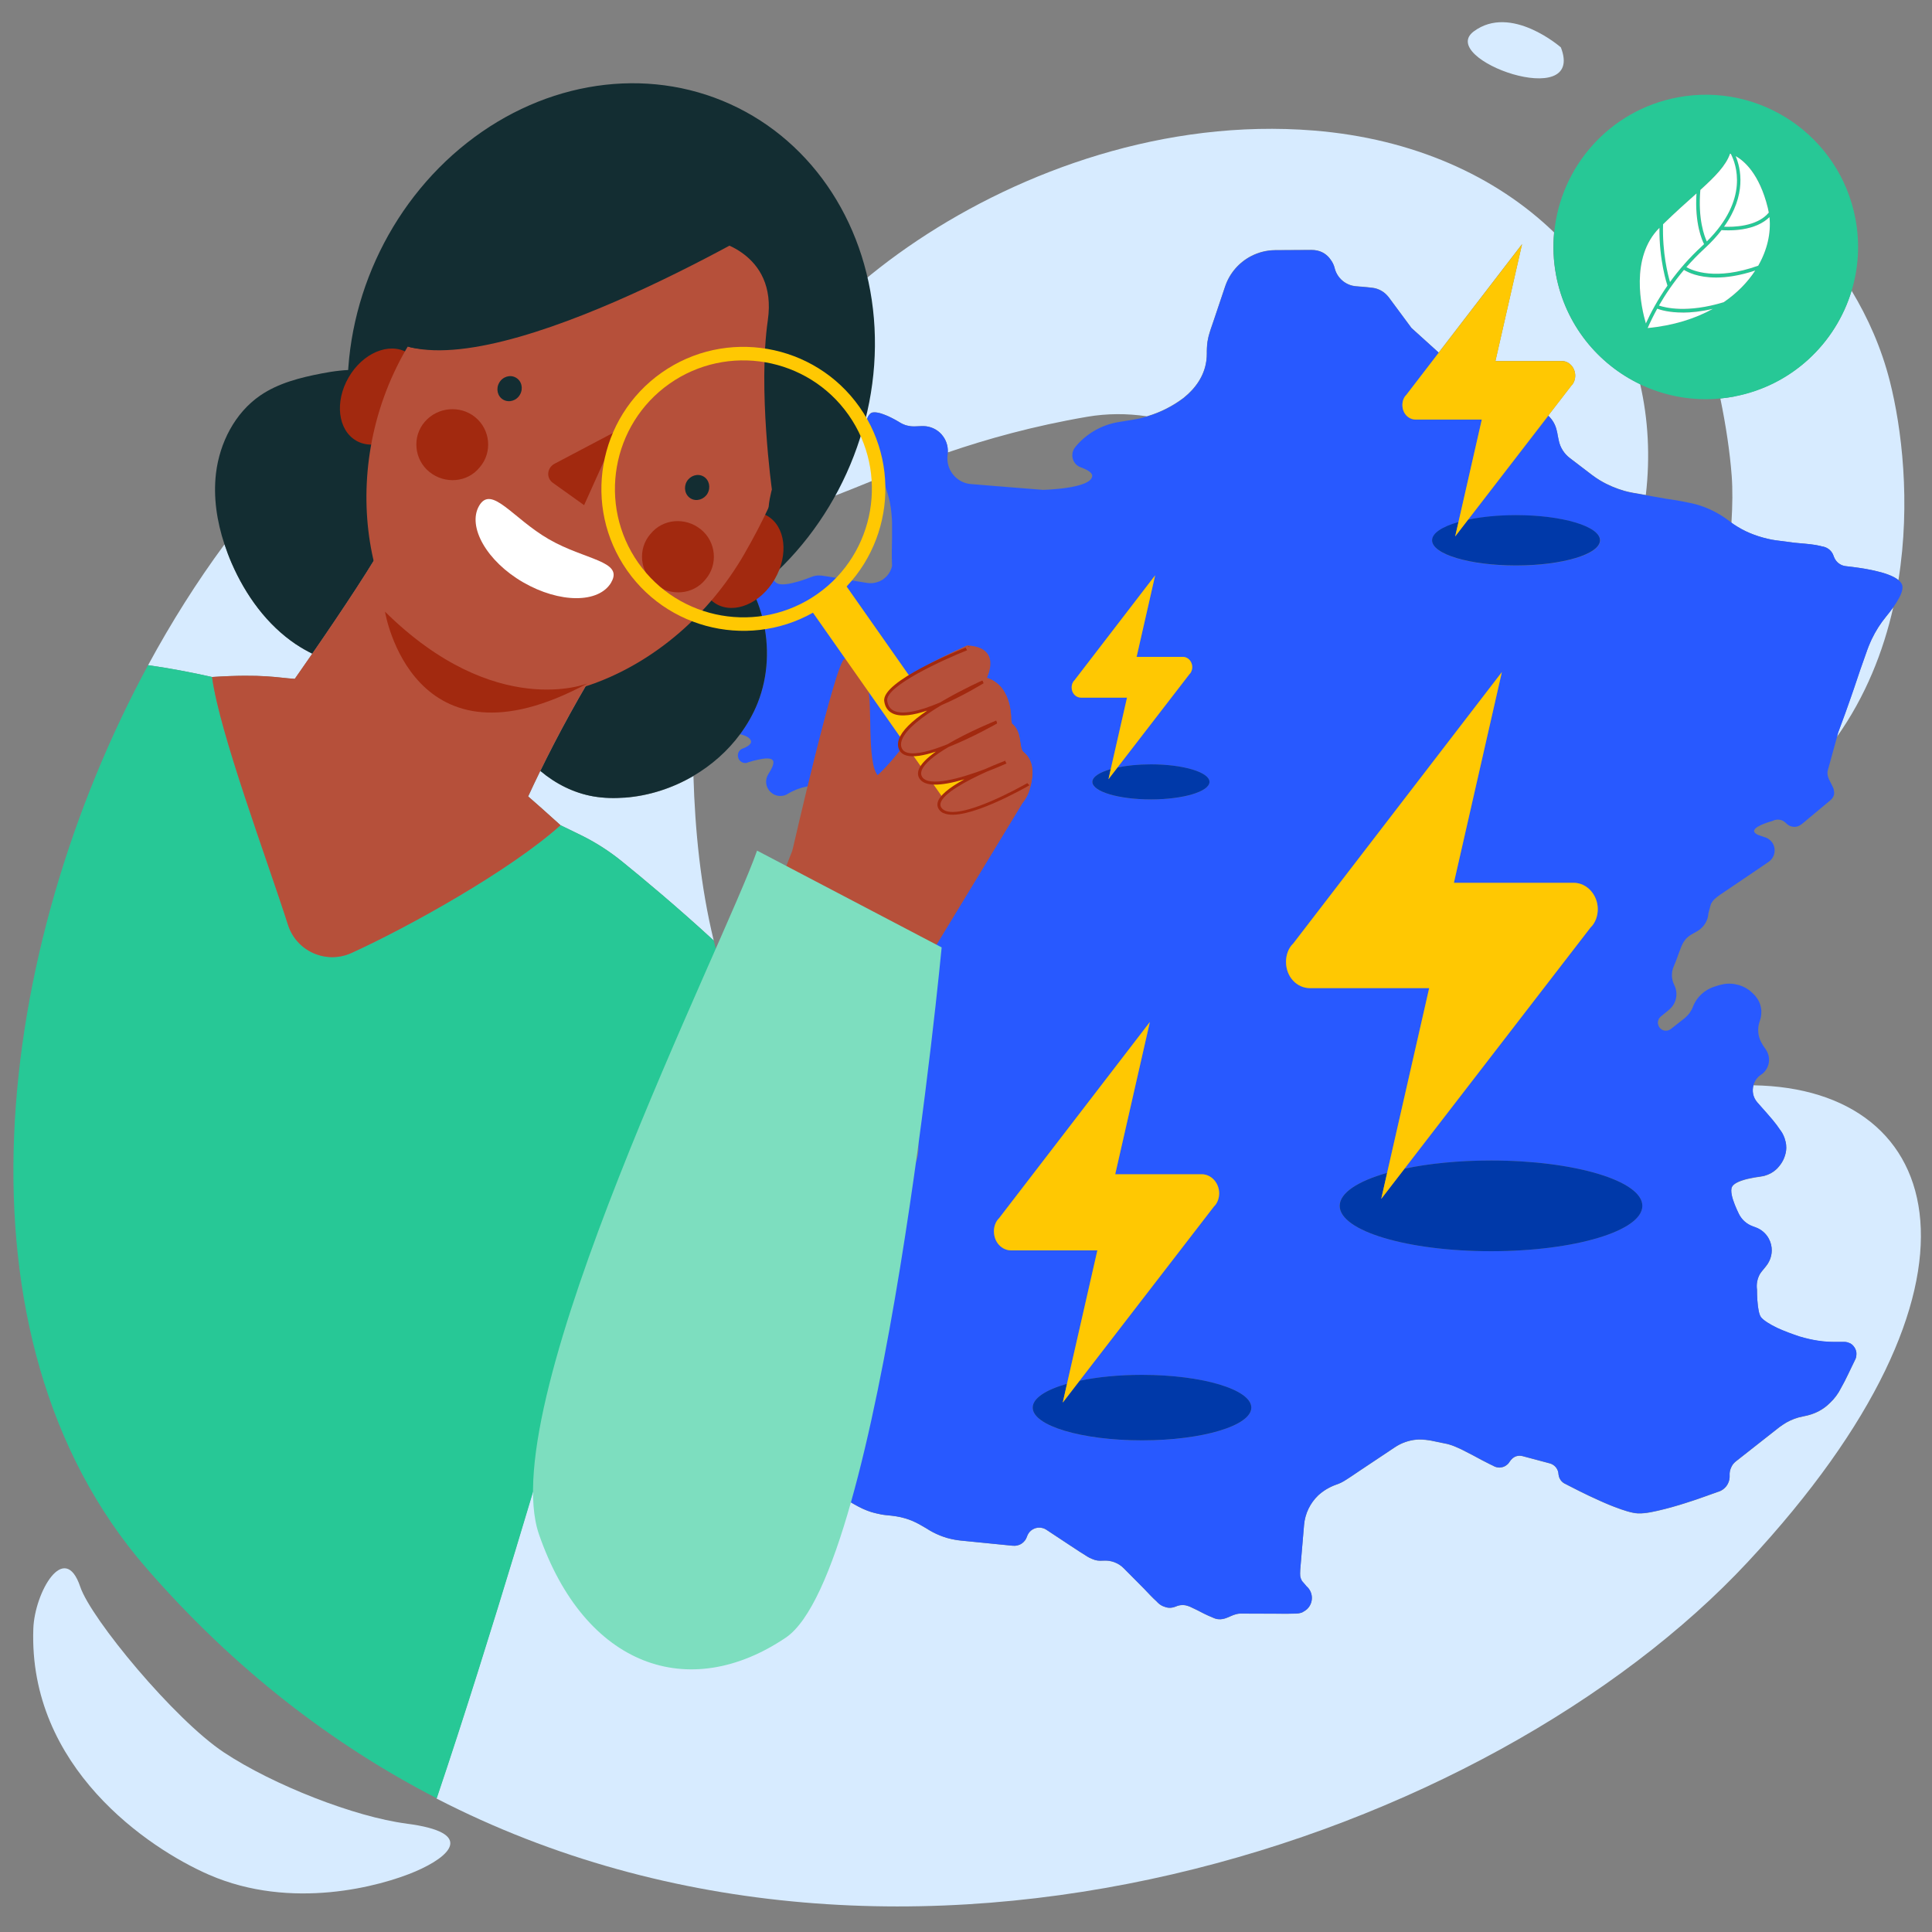 <?xml version="1.0" encoding="UTF-8"?>
<svg xmlns="http://www.w3.org/2000/svg" id="Calque_1" data-name="Calque 1" viewBox="0 0 400 400">
  <rect x="0" y="0" width="400" height="400" fill="#808080" stroke="none"/>
  <defs>
    <style>
      .cls-1 {
        fill: #d7ebff;
      }

      .cls-2 {
        fill: #fff;
      }

      .cls-3 {
        fill: #0039a9;
      }

      .cls-4 {
        fill: #ffc802;
      }

      .cls-5 {
        fill: #132d32;
      }

      .cls-6 {
        fill: #27c896;
      }

      .cls-7 {
        fill: #a2290f;
      }

      .cls-8 {
        fill: #2859ff;
      }

      .cls-9 {
        fill: #7ddebf;
      }

      .cls-10 {
        fill: none;
      }

      .cls-11 {
        fill: #b6503a;
      }
    </style>
  </defs>
  <g>
    <path class="cls-10" d="m358.53,98.53c-.36-4.92-1.18-10.39-2.35-16.03-5.86.57-11.56-.52-16.59-2.92,1.66,7.24,2.1,14.95,1.17,22.94l4.18.73c1.47.21,2.94.44,4.39.76,2.48.44,4.85,1.35,6.98,2.68.01,0,.02.02.04.02.25.16.51.32.75.49.29.2.58.41.86.63.17.13.35.25.52.38.22-3.6.26-6.89.05-9.69Z"></path>
    <path class="cls-10" d="m178.97,223.21c.35-.24.75-.17,1.18.1.02.01.04.03.06.04.11.07.21.14.32.24.09.07.18.15.27.23.01.01.02.02.04.04.61.58,1.25,1.45,1.87,2.52,1.56,2.58,2.52,5.48,2.91,8.47.21,1.61.48,2.91.77,3.93.29,1.02.61,1.76.94,2.26.11.17.22.31.33.42.09.1.19.17.28.23.2.12.41.17.64.14.09-.01.16-.04.24-.07.24-.12.46-.34.65-.67.16-.28.31-.63.43-1.04.16-.55.27-1.21.32-1.93.2-4.46-1.46-8.76-4.44-12.02,0,0-.01-.01-.02-.02-.18-.2-.37-.38-.56-.57-.13-.13-.26-.26-.4-.38-.14-.13-.28-.26-.42-.38-.31-.27-.62-.53-.96-.79l-3.12-2.36c-.42-.31-.81-.6-1.17-.88l-.1-.07c-.4-.3-.75-.65-1.06-1.03-.06-.06-.12-.13-.17-.19-.1-.12-.18-.26-.27-.39-.09-.13-.19-.27-.27-.41-.16-.27-.29-.55-.41-.85,0,0,0,0,0,0l-.02-.04s0,0,0,0c-.2-.49-.45-.95-.76-1.38-.03-.04-.06-.07-.08-.11-.1-.13-.21-.26-.31-.38-.09-.1-.18-.2-.28-.3-.06-.06-.12-.11-.18-.17-.1-.09-.2-.19-.31-.29-.59-.49-1.31-1.1-2.02-1.7-1.08-.91-.5-2.67.91-2.77.1,0,.2,0,.29,0,0,0,0,0,0,0,.31.04.61.17.85.38l.05.04c.32.24.63.54,1.01.84.15.12.3.24.46.33.03.02.07.04.1.06.79.45,1.68.67,2.57.65.07,0,.14-.01.21-.01.21-.01.43-.04.64-.08.07-.01.15-.03.22-.05.27-.06.53-.14.78-.25.02,0,.03-.02.05-.03.24-.1.47-.23.69-.37.06-.04.12-.08.18-.12.23-.16.46-.34.67-.55l.08-.08s0,0,.01-.01c.16-.16.3-.33.43-.51.06-.08.12-.17.18-.25.07-.1.13-.2.19-.31.06-.11.13-.22.19-.34.05-.1.09-.21.13-.31.07-.17.13-.34.18-.52.05-.16.09-.33.12-.49.01-.07.02-.15.03-.22.02-.18.04-.36.05-.55,0-.06,0-.12,0-.19,0-.2-.02-.39-.04-.59,0-.05-.01-.11-.02-.16-.03-.2-.08-.41-.14-.61-.01-.05-.02-.1-.04-.15-.08-.25-.18-.49-.29-.73l-.08-.16c-.03-.05-.06-.12-.1-.2v-.02s0,0,0,0c-.08-.17-.18-.39-.28-.65-.43-1.09-.62-2.24-.58-3.39,0-.12,0-.24.01-.37,0-.12.02-.24.04-.36.02-.18.05-.36.08-.54.02-.09.03-.19.05-.28.04-.21.1-.43.16-.65.02-.07.03-.14.06-.2.09-.28.19-.57.31-.86.09-.23.16-.43.21-.61,0-.03.02-.07.02-.1.11-.52.02-.89-.26-1.15-.45-.34-1.32-.49-2.25-.53-.22,0-.44-.02-.69-.02.04,0-.88.06-2.15-.29-.04-.01-.08-.02-.11-.03-.15-.04-.3-.1-.46-.15-.08-.03-.15-.05-.23-.08-.17-.07-.35-.14-.52-.23-.08-.04-.15-.08-.23-.12-.12-.06-.24-.13-.36-.2-.08-.04-.15-.09-.22-.13-.12-.08-.25-.16-.37-.25-.06-.04-.12-.08-.18-.12-.18-.13-.36-.27-.53-.43l-.09-.08c-1.03-.9-1.99-1.87-2.9-2.88-.02-.02-.04-.04-.06-.07-.25-.28-.51-.57-.75-.86-.13-.16-.27-.32-.4-.48-.04-.05-.08-.1-.12-.15-.12-.14-.23-.29-.34-.43-.25-.32-.5-.65-.76-1.01-.04-.06-.08-.11-.12-.17-.24-.34-.48-.69-.72-1.06-.08-.12-.16-.24-.23-.36-.19-.3-.38-.61-.57-.92-.07-.12-.14-.24-.21-.36-.03-.05-.06-.11-.1-.16-.21-.37-.42-.74-.62-1.13-.83-1.58-1.66-3.16-2.23-4.25-.23-.43-.31-.91-.27-1.37,0-.06.03-.11.04-.17.07-.4.22-.8.49-1.13l2.9-3.58c.44-.54.6-1.22.5-1.87,0-.03-.01-.06-.02-.1,0-.04-.02-.07-.03-.11-.15-.54-.45-.91-.46-.94-.1-.13-.18-.27-.26-.41,0-.02-.02-.04-.03-.06-.13-.28-.21-.57-.23-.85-.01-.17,0-.33.03-.5,0-.02,0-.05.01-.07.02-.12.05-.23.09-.34.03-.09.07-.18.11-.27.02-.03.03-.07.04-.1,0,0,.01-.02.02-.03.04-.08.09-.16.15-.24,0,0,0-.01.01-.02.01-.02.03-.04.05-.06.08-.1.16-.2.26-.3.08-.07.15-.14.24-.21.02-.01.03-.03.04-.04l.04-.02s.02,0,.02-.01c.12-.08.24-.16.37-.22.02,0,.05-.02.07-.03.02,0,.03-.01.05-.02.14-.06.28-.1.44-.13.02,0,.04-.01.07-.01.13-.02.27-.04.41-.04.01,0,.03,0,.05,0,.2,0,.39.03.59.08.32.08.71.18,1.11.27,1.1.23,2.5.49,3.58.48.02,0,.03,0,.05,0,.16,0,.3-.01.44-.03.09,0,.17-.03.25-.04.05,0,.1-.02.15-.03.07-.02.14-.04.2-.06.05-.02.09-.03.13-.05.05-.03.1-.05.15-.08.05-.03.09-.07.12-.1.03-.03.06-.06.08-.09.05-.08.1-.16.11-.26.02-.09.02-.18.01-.26-.08-.86-1.35-1.53-2.97-2.03-.81-.25-1.71-.46-2.59-.64-.36-.07-.71-.12-1.07-.16-.15-.02-.31-.02-.46-.02-.2-.01-.41-.03-.61-.03-.18,0-.35.01-.53.02-.18,0-.36,0-.53.02-.18.02-.36.05-.53.07-.17.02-.35.04-.52.07-.17.03-.33.08-.5.12-.18.04-.36.08-.54.13-.16.05-.32.11-.48.16-.18.06-.36.11-.53.18-.18.07-.36.16-.54.24-.14.06-.29.12-.43.19-.32.16-.63.33-.93.51-.14.08-.28.16-.43.22-.09.04-.18.06-.27.09-.06.02-.11.04-.17.05-.1.02-.19.03-.29.04-.06,0-.11.02-.17.02-.08,0-.16,0-.24,0-.07,0-.15,0-.22,0-.06,0-.11-.02-.17-.03-.1-.02-.19-.03-.29-.05-.05-.01-.09-.03-.14-.05-.1-.03-.2-.06-.3-.1-.09-.04-.17-.09-.25-.14-.05-.03-.11-.05-.16-.09-.13-.09-.26-.18-.38-.29l-.05-.05c-1.06-.97-1.24-2.56-.45-3.76.61-.93,1.14-1.96,1.01-2.57,0,0,0-.01,0-.02-.01-.06-.04-.11-.07-.16-.04-.07-.09-.14-.16-.19,0,0-.01-.01-.02-.02-.04-.03-.09-.06-.14-.08-.03-.01-.06-.03-.09-.04-.05-.02-.1-.04-.15-.05-.05-.01-.1-.02-.16-.03-.05,0-.09-.02-.14-.02-.09,0-.19-.01-.29-.02-.03,0-.05,0-.07,0-.11,0-.23,0-.35.01-.73.05-1.66.26-2.45.46-.87.24-1.53.47-1.53.47-.04,0-.07,0-.11,0-.03,0-.04.01-.05.01-.47,0-.84-.18-1.11-.46,0,0-.01-.01-.02-.02-.09-.1-.17-.2-.23-.31h0s-.04-.09-.06-.14c-.03-.06-.05-.12-.07-.18-.02-.07-.04-.13-.05-.2-.02-.09-.02-.19-.02-.28,0-.04,0-.07,0-.11.03-.4.21-.79.56-1.06,0,0,.02-.01.03-.02.04-.03.07-.06.12-.09.08-.05.18-.1.28-.13.23-.09.43-.17.61-.26.72-.35,1.07-.73,1.13-1.08,0-.05,0-.1,0-.15-.09-.45-.48-.8-1.05-1.07-.08-.04-.17-.07-.26-.11-.05-.02-.11-.04-.16-.06-.12-.04-.24-.08-.37-.12-.04-.01-.09-.02-.13-.04-.1-.03-.21-.05-.32-.07-2.58,3.48-5.9,6.42-9.67,8.63.31,11.18,1.48,22.9,4.2,34.07,4.32,17.76,12.56,34.15,27.52,44.82,1.06-6.68,2.65-15.62,3.69-16.33Z"></path>
    <path class="cls-10" d="m225.16,86.29c-11.24,1.92-20.8,4.62-28.92,7.39,0,.12-.01.24-.03.36l-.02.15c-.17,1.33.16,2.6.83,3.63.1.15.2.29.31.43.22.27.47.52.74.75.81.67,1.83,1.11,2.97,1.21.82.07,1.68.13,2.57.21.23.02.47.04.71.06.17.01.34.03.51.04.2.02.39.03.59.05.36.03.71.06,1.07.09.02,0,.03,0,.05,0,2.3.19,4.55.37,6.27.5,1.87.15,3.11.25,3.11.25,0,0,9.96-.21,10.21-2.85.02-.18-.04-.35-.16-.52-.35-.5-1.24-.94-2.22-1.3-.86-.31-1.44-1.01-1.65-1.8-.05-.2-.08-.4-.09-.61-.02-.62.17-1.25.61-1.78l.08-.1c1.14-1.36,2.49-2.49,4-3.35,1.51-.86,3.17-1.45,4.91-1.73.28-.05.58-.09.87-.14.73-.12,1.47-.24,2.2-.36,0,0,0,0,.01,0,.46-.08.92-.17,1.37-.27.14-.03.27-.07.41-.11.33-.08.67-.16,1-.26-4.13-.62-8.31-.59-12.31.09Z"></path>
    <path class="cls-1" d="m129.31,165.14c-2.16.16-4.34.11-6.47-.26-4.06-.71-7.82-2.61-10.97-5.27-.92,1.87-1.76,3.64-2.51,5.29,1.6,1.4,3.73,3.26,6.71,5.97l4.03,1.96c3.08,1.49,5.97,3.33,8.63,5.49,4.3,3.48,11.43,9.41,19.04,16.41-2.72-11.18-3.88-22.89-4.2-34.07-4.33,2.54-9.24,4.14-14.25,4.5Z"></path>
    <path class="cls-1" d="m82.82,79.65c11.62,2.47,20.61,13.52,21.47,25.37.4,5.57-.91,11.12-3.46,16.07l1.7.91c.83-3.07,2.06-6.02,3.78-8.7,3.43-5.36,8.95-9.54,15.24-10.51,4.48-.69,9.05.25,13.43,1.41,3.83,1.01,7.95,2.52,10.75,5.13.56-29.74-6.38-41.76-16.83-43.56-16.05-2.76-32.45,2.21-47.88,12.62.7.42,1.35.92,1.94,1.53l-.14-.27Z"></path>
    <path class="cls-1" d="m363.05,224.68c-.35,1.2-.12,2.56.78,3.58.27.31.54.61.8.91.86.97,1.64,1.85,2.33,2.67.04.05.07.08.07.08l.03.04c.57.69,1.07,1.35,1.48,1.98l.09.11c.5.67.84,1.43,1.02,2.23,0,.03.02.07.03.1.11.44.16.87.15,1.32-.01.67-.16,1.37-.46,2.11l-.03.08s-.02.03-.03.05c-.02.05-.05.12-.09.2-.03.07-.07.14-.11.22-.02.03-.03.06-.05.09-.07.13-.14.25-.22.37-.02.03-.04.06-.06.09-.03.05-.07.11-.11.16-.09.12-.17.24-.27.36-.12.15-.25.3-.4.46,0,0,0,0,0,0h0c-.11.11-.22.22-.35.33-.59.51-1.36.97-2.34,1.24-.01,0-.03,0-.04.01-.04.01-.07.02-.11.03-.21.05-.44.09-.67.12-1.78.23-3.83.64-5.02,1.32-.4.23-.7.49-.86.78-.22.41-.21,1.04-.06,1.77.26,1.21.9,2.7,1.46,3.85.14.3.32.57.51.83,0,.01.02.02.02.03.18.24.39.47.61.67.02.02.05.04.07.06.22.19.45.36.7.52.02.01.04.03.06.04.27.16.56.3.86.41.01,0,.03.01.05.02l.24.09c.18.06.32.1.38.14,1.18.43,2.11,1.26,2.68,2.29.43.77.66,1.66.63,2.57,0,.3-.04.61-.11.92v.04s-.01.02-.01.02c-.05.21-.1.41-.17.6-.03.08-.06.16-.1.24-.04.09-.07.18-.11.26-.18.39-.41.75-.68,1.08-.04.05-.08.11-.13.16-.01.02-.03.04-.04.05h0c-.23.29-.47.56-.69.84-.13.16-.25.32-.36.49-.59,1-.82,2.17-.65,3.34,0,0-.01,1.78.19,3.4.04.32.09.64.15.93s.13.57.21.8c.08.23.18.43.29.57.24.31.69.68,1.31,1.08.55.36,1.25.74,2.03,1.12,1.46.67,3.13,1.28,4.59,1.77.71.21,1.45.41,2.19.57,1.15.25,2.32.43,3.46.51.44.03.89.05,1.33.05,0,0,0,0,0,0,1.38,0,.98,0,2.35,0,.2,0,.4.03.59.08.07.02.13.04.2.06.13.04.24.09.36.15.04.02.09.03.13.05.01,0,.02.02.03.03.15.09.29.21.42.33.03.03.06.07.09.1.11.12.21.25.29.39.01.02.03.04.04.06.17.3.29.63.33.99v.03s0,.04,0,.06c.01.17,0,.34-.02.52,0,.05,0,.11-.01.16-.04.22-.11.44-.22.65-1.05,2.1-1.91,4.11-2.93,5.87,0,.01-.01.03-.02.04-.58,1.16-1.35,2.19-2.27,3.05-1.35,1.35-3.07,2.34-5.48,2.78l-.09.02c-1.23.23-2.4.67-3.47,1.27-.44.26-.91.57-1.43.95-2.6,2.04-6.86,5.39-9.04,7.11-.22.17-.41.36-.57.58-.2.26-.35.56-.47.87-.17.44-.26.92-.23,1.4.04.6-.08,1.18-.33,1.69-.08.17-.18.33-.29.49-.44.61-1.09,1.08-1.86,1.28,0,0-.3.11-.82.3,0,0-.02,0-.03,0-.09.03-.19.07-.3.11-.03,0-.05.02-.08.03-.1.04-.2.07-.3.11-.03.01-.07.02-.1.03-.11.04-.21.08-.33.12-.04.02-.09.03-.13.05-.11.04-.22.08-.34.12-.05.02-.1.03-.15.05-.12.04-.24.08-.36.13-.05.02-.1.04-.15.05-.13.04-.26.09-.39.14-.05.02-.11.04-.17.06-.13.05-.26.09-.4.14-.07.02-.13.05-.2.07-.13.04-.26.09-.39.13-.08.03-.16.05-.24.08-.13.04-.26.08-.39.13-.08.03-.16.05-.25.08-.13.04-.26.09-.4.13-.08.03-.17.05-.25.08-.13.04-.27.08-.4.13-.09.03-.19.06-.28.09-.13.04-.26.08-.39.12-.1.03-.19.06-.29.09-.13.04-.25.08-.38.12-.1.03-.21.06-.31.09-.12.04-.25.07-.38.11-.1.03-.21.06-.31.09-.13.04-.25.07-.38.11-.1.03-.21.06-.31.09-.13.04-.25.07-.38.1-.1.03-.2.05-.3.08-.13.03-.25.07-.38.1-.1.03-.2.05-.3.08-.13.03-.25.06-.38.09-.1.02-.2.05-.29.07-.12.03-.24.06-.36.09-.1.02-.2.05-.3.07-.12.03-.23.05-.35.08-.1.02-.2.04-.29.06-.11.02-.22.04-.33.07-.09.02-.19.04-.28.06-.11.02-.22.04-.32.06-.09.02-.18.03-.27.05-.1.02-.2.03-.31.05-.09.01-.17.03-.26.04-.1.01-.19.02-.29.03-.08,0-.17.02-.25.03-.09,0-.18.02-.27.02-.08,0-.15.01-.23.02-.09,0-.17,0-.26,0-.07,0-.14,0-.2,0,0,0-.02,0-.02,0-.02,0-.05,0-.07,0-.11,0-.21,0-.31,0-1.16-.07-2.89-.61-4.77-1.34-.04-.01-.07-.03-.11-.04-.1-.04-.2-.08-.3-.12-.02,0-.04-.02-.06-.02-.51-.2-1.03-.41-1.54-.64-.31-.13-.61-.26-.91-.4-1.61-.71-3.16-1.46-4.4-2.08-1.64-.82-2.76-1.41-2.76-1.41-.23-.09-.41-.21-.57-.33,0,0-.01-.01-.02-.02-.18-.14-.32-.29-.44-.45,0,0,0-.01-.01-.02-.13-.18-.23-.36-.29-.53-.01-.04-.02-.07-.04-.11-.07-.22-.11-.41-.12-.54,0-.02,0-.03-.01-.04v-.13c-.08-.76-.5-1.44-1.13-1.83-.21-.13-.44-.24-.69-.3l-5.63-1.5h0c-.17-.05-.33-.06-.49-.07-.09,0-.18,0-.26,0-.02,0-.04,0-.06,0-.23.02-.45.07-.66.16-.01,0-.03,0-.04.02-.07.03-.13.06-.19.1-.61.35-.92.9-.96.94-.1.18-.23.33-.36.47-.04.04-.08.07-.12.11-.11.1-.23.19-.36.27-.04.02-.08.05-.12.07-.16.09-.34.16-.52.21-.04,0-.07.01-.11.02-.15.03-.3.05-.45.06-.03,0-.06.01-.09.01-.02,0-.05,0-.08-.01-.35-.01-.7-.09-1.03-.26-.09-.05-.19-.1-.28-.15-.02,0-.04-.02-.06-.03-.16-.07-.33-.15-.5-.23,0,0-.02-.01-.03-.02-.99-.47-2.19-1.13-3.43-1.8-.89-.46-1.74-.89-2.43-1.25-.92-.44-1.79-.81-2.53-1.02-.16-.04-.31-.1-.48-.13h0c-.28-.05-.56-.11-.84-.17l-2.51-.52c-.78-.13-1.57-.22-2.38-.22-.2,0-.39,0-.59.03,0,0-.02,0-.03,0-1.57.15-3.09.68-4.42,1.57l-7.41,4.94c-1.23.83-2.05,1.39-2.68,1.78h0s0,0,0,0c-.88.56-1.38.79-2.12,1.04,0,0-.06.02-.13.05-.32.11-.63.25-.93.39-.25.12-.53.27-.84.45-.05.03-.1.06-.15.09-.27.17-.56.36-.85.58-.23.18-.46.35-.67.55-.03.03-.07.06-.1.09-1.66,1.59-2.73,3.75-2.94,6.13-.28,3.25-.59,6.99-.79,9.28-.03.6-.03,1.03,0,1.36.06.34.19.66.36.96.21.28.52.56.94,1.1.73.62,1.1,1.49,1.11,2.36.02.87-.33,1.75-1.03,2.4l-.04.03c-.21.19-.44.34-.69.47-.22.15-.44.24-.82.31-.22.05-.45.08-.68.08-.06,0-.13,0-.19,0-1.5.07-4.51,0-11.38,0-.19,0-.38.03-.56.06-.09.02-.18.04-.27.06-.14.04-.29.08-.43.13-.04.02-.09.03-.13.04l-.6.25c-.51.22-1.02.46-1.57.57,0,0,0,0,0,0-.64.13-1.33.11-2.15-.29h0s0,0,0,0c-1.32-.54-2.35-1.09-3.24-1.55l-1.47-.7s-.02,0-.03-.01c-.15-.07-.3-.11-.45-.16-.12-.04-.24-.07-.36-.1-.17-.03-.35-.06-.53-.07-.03,0-.05,0-.08,0-.47,0-.94.08-1.38.27,0,0,0,0,0,0-.88.37-1.6.39-2.33.12-.55-.16-1.07-.45-1.49-.88l-.29-.3c-.73-.64-1.55-1.51-2.55-2.58l-4.22-4.25c-.14-.14-.28-.27-.43-.39-.13-.11-.27-.21-.41-.3-.02-.01-.03-.02-.05-.04-.09-.06-.19-.11-.29-.16-.07-.04-.14-.08-.21-.12-.11-.06-.23-.1-.35-.15-.06-.02-.12-.05-.17-.08-.16-.06-.32-.11-.48-.15-.02,0-.04-.01-.06-.02-.13-.03-.26-.06-.39-.08-.06-.01-.11-.03-.17-.03-.16-.02-.33-.04-.49-.05-.03,0-.05,0-.08,0-.19,0-.39,0-.58,0h-.05s-.01,0-.02,0c-.91.05-1.49.01-2.35-.37-.34-.14-.68-.29-.99-.5-.09-.06-.19-.13-.29-.19-1.5-.9-3.83-2.51-8.17-5.35-.18-.12-.37-.21-.57-.28-.14-.05-.28-.07-.42-.1-.06-.01-.12-.03-.18-.04-.12-.01-.24,0-.36,0-.08,0-.16,0-.23,0-.08,0-.15.04-.22.05-.12.02-.24.04-.35.08-.02,0-.04.02-.06.03-.53.2-1.01.56-1.32,1.07-.02.04-.04.08-.06.12-.08.14-.16.29-.21.45l-.02.06s0,0,0,0c-.05.15-.11.29-.18.42-.02.05-.05.09-.08.13-.05.09-.1.17-.16.25-.04.05-.08.09-.12.13-.06.07-.12.13-.18.2-.04.04-.09.08-.14.12-.07.05-.13.11-.2.16-.05.04-.11.07-.16.1-.07.04-.14.08-.22.12-.06.03-.12.05-.18.07-.08.03-.15.06-.23.08-.06.02-.13.03-.19.05-.08.02-.16.03-.25.04-.07,0-.13.01-.2.02-.04,0-.07,0-.11,0-.07,0-.07,0-.26-.01,0,0,0,0-.01,0h-.1c-.35-.04-1.13-.12-2.97-.3l-7.83-.78c-.34-.03-.68-.08-1.01-.14-.3-.05-.59-.11-.87-.17,0,0,0,0,0,0-.64-.14-1.22-.31-1.76-.51-.06-.02-.12-.04-.17-.06-.15-.06-.31-.12-.46-.18-.97-.39-1.91-.88-2.79-1.46-.96-.57-1.92-1.14-3.06-1.61-.05-.02-.11-.04-.16-.06-.15-.06-.3-.11-.45-.17-.24-.08-.49-.17-.74-.24,0,0,0,0-.01,0-.29-.09-.59-.16-.88-.23-.03,0-.06-.01-.09-.02-.26-.06-.53-.11-.79-.15-.32-.05-.65-.1-1.01-.14,0,0,0,0,0,0-.39-.04-.78-.08-1.16-.12-.71-.07-1.4-.21-2.09-.38-.34-.08-.66-.17-.97-.26-.09-.03-.18-.06-.27-.09-.43-.14-.85-.31-1.28-.5-.09-.04-.18-.08-.27-.12-1.2-.56-2.49-1.33-4.28-2.42l-3.1-1.82c-3.55,8.89-7.82,16.17-12.54,20.21-17.37,14.88-29.11,8.67-29.11,8.67l-15.19-41.79s-12.58,43.39-23.98,77.16c97.31,50.13,218.36,8.08,271.5-48.97,53.54-57.49,41.34-98.07,1.13-98.69Z"></path>
    <path class="cls-1" d="m43.91,140.17c10.7-.69,13.65.19,17.13.38,1.15-1.65,2.37-3.4,3.62-5.21-1.16-.57-2.29-1.21-3.36-1.93-6.03-4.05-10.45-10.19-13.34-16.85-.55-1.26-1.03-2.56-1.47-3.87-5.7,7.72-11.01,16.12-15.83,25.03,4.59.65,9.09,1.51,13.25,2.45,0,0,0,0,0,0Z"></path>
    <path class="cls-1" d="m387.5,132.35c-.12.26-.24.53-.36.81-.19.44-.38.87-.53,1.32l-1.49,4.22c-.79,2.33-1.74,5.2-3.07,8.91-.46,1.27-.96,2.63-1.51,4.1l-.23.85c5.95-8.41,9.6-17.65,11.67-26.83-.47.67-.98,1.32-1.48,1.92-1.19,1.44-2.19,3.02-2.99,4.7Z"></path>
    <path class="cls-1" d="m358.98,82.11c-.94.18-1.87.3-2.8.39,1.16,5.64,1.98,11.11,2.35,16.03.21,2.8.17,6.09-.05,9.69.14.1.28.21.42.31.17.12.35.23.53.34.12.07.23.15.35.22.54.33,1.09.62,1.64.89.59.28,1.17.53,1.76.74,1.22.45,2.44.77,3.63,1.01.25.04.5.09.75.12l3.89.51c.32.03.64.06.95.09,1.74.15,3.29.28,4.51.59.11.03.21.06.31.09h.02c.98.13,1.81.74,2.23,1.61,0,0,0,0,0,0h0c.06.13.12.26.16.4,0,0,0,0,0,0,.02.03.09.3.29.64.06.1.13.21.22.32.02.02.03.04.05.06.06.07.13.14.19.21.06.06.12.13.19.18.02.02.05.03.07.05.17.14.36.25.56.35.05.02.1.05.15.07.08.03.16.06.25.08.17.05.35.1.56.12,3.04.33,8.77,1.1,10.89,2.89,2.58-16.17.66-31.57-1.78-41.19-1.75-6.9-4.55-13.15-7.92-18.74-3.29,10.9-12.39,19.64-24.36,21.89Z"></path>
    <path class="cls-1" d="m323.16,9.81s-10.32-9.05-18.03-3.31c-7.71,5.73,23.26,16.78,18.03,3.31Z"></path>
    <path class="cls-1" d="m180.08,92.49c-.68-2.33-1.01-4.5-.53-5.89.14-.4.34-.73.62-.98,0,0,0,0,0,0,.07-.06.15-.11.23-.15.03-.01.06-.02.09-.03.06-.02.12-.04.19-.06,0,0,.01,0,.02,0,.03,0,.07,0,.11,0,.07,0,.13-.02.21-.02.01,0,.02,0,.03,0,.04,0,.08,0,.11,0,.07,0,.15,0,.22.02.05,0,.11.02.17.02.08.01.15.03.23.04.06.01.12.03.19.04.08.02.16.04.23.06.07.02.14.04.21.06.08.02.15.05.23.08.03.01.07.02.1.03.04.01.08.03.13.05.07.03.15.05.22.08.08.03.17.07.25.1.07.03.13.05.2.08.09.04.19.08.28.12.05.02.11.05.16.07.1.05.21.1.31.15.04.02.09.04.13.06.11.06.22.11.33.17.03.02.07.03.1.05.12.06.23.12.34.18.03.02.06.03.09.05.11.06.22.12.33.18.03.02.06.03.08.05.11.06.21.12.3.17.03.02.05.03.08.05.12.07.24.14.33.2.43.25.89.45,1.36.57.02,0,.03,0,.05.01.19.05.39.08.58.11.06,0,.13.02.19.03.22.02.44.03.66.03.03,0,.05,0,.08,0l1.58-.06h0c.1,0,.2,0,.29,0,1.47.03,2.78.67,3.7,1.67,0,0,0,0,0,0,.03.03.05.06.07.09.86.99,1.35,2.29,1.26,3.7,8.11-2.77,17.68-5.47,28.92-7.39,4-.68,8.17-.71,12.31-.09,0,0,.01,0,.02,0,.04-.01.08-.02.11-.04,2.71-.81,5.25-2.1,7.51-3.82,2.44-1.97,4.22-4.51,4.65-7.59,0-.07.03-.13.03-.2.05-.45.08-.91.08-1.37,0-.18,0-.35,0-.52,0-.11,0-.21.01-.32,0-.1,0-.2.01-.3,0-.21.02-.41.04-.62.02-.24.05-.47.08-.7,0-.05.02-.11.03-.16.04-.26.1-.52.16-.79.02-.08.04-.17.06-.25.21-.82.53-1.73.97-2.99l2.43-7.23c.94-2.8,2.93-5.03,5.44-6.31,1.51-.77,3.2-1.2,4.97-1.21l7.48-.04c1.74,0,2.87.73,3.6,1.55.03.04.06.08.09.11.07.09.14.17.2.26.4.52.71,1.11.88,1.77l.02.09c.07.26.15.5.25.74.51,1.19,1.45,2.12,2.61,2.61.46.2.96.33,1.49.38,1.28.12,2.35.17,3.29.31.02,0,.04,0,.07,0,.71.07,1.39.29,1.99.65.36.2.69.46,1.01.78.17.17.33.35.48.54l4.71,6.36,5.65,5.11,17.25-22.45-5.51,24.2h13.77c1.5,0,2.75,1.37,2.75,3.02,0,.73-.25,1.56-.83,2.11l-4.76,6.17c.88.81,1.51,1.9,1.76,3.14.08.25.13.57.19.94l.21,1.02c.29,1.46,1.11,2.76,2.29,3.66l4.57,3.49c.29.22.58.43.88.63.18.12.35.23.53.34.11.07.21.14.32.2,1.62.97,3.29,1.65,5,2.15.6.16,1.2.31,1.81.41l2.65.46c.93-7.99.49-15.7-1.17-22.94-8.77-4.19-15.49-12.35-17.43-22.63-.56-2.98-.67-5.93-.4-8.8-12.08-11.68-29.19-19.42-49.71-21.08-61.6-4.99-118.59,43.17-116.27,67.54,1.47,15.42,8.82,11.41,26.7,4.22-.33-.73-.66-1.51-.99-2.33-.53-1.31-1.03-2.69-1.42-4.02Z"></path>
    <path class="cls-1" d="m84.12,377.55c-10.58-1.36-27.51-7.94-37.77-14.74-10.26-6.81-27.51-27.66-29.73-34.27-3.27-9.71-9.45,1.15-9.72,8.66-1.03,28.68,23.78,45.47,36.4,50.96,17.05,7.41,35.44,2.4,42.69-.69,7.24-3.1,12.56-8.06-1.86-9.91Z"></path>
    <path class="cls-8" d="m148.56,113.36c9.39,7.28,12.68,21.14,8.29,32.18-.92,2.32-2.16,4.48-3.64,6.48.11.02.22.05.32.07.04.01.09.02.13.04.13.04.25.08.37.12.06.02.11.04.16.06.09.03.18.07.26.11.57.27.96.62,1.05,1.07,0,.05.01.1,0,.15-.06.35-.41.73-1.13,1.08-.18.09-.38.18-.61.26-.1.04-.19.08-.28.13-.04.03-.08.06-.12.09,0,0-.02.01-.03.02-.35.27-.53.66-.56,1.06,0,.04,0,.07,0,.11,0,.09,0,.19.02.28.01.07.03.13.05.2.02.06.04.12.07.18.02.05.04.09.06.14h0c.06.11.14.22.23.31,0,0,.01.02.02.02.26.27.64.46,1.11.46,0,0,.02,0,.05-.01.04,0,.07,0,.11,0,0,0,.66-.24,1.53-.47.79-.2,1.72-.41,2.45-.46.12,0,.24-.01.35-.01.03,0,.05,0,.07,0,.1,0,.2,0,.29.02.05,0,.1.02.14.02.05,0,.11.02.16.03.06.01.11.03.15.05.03.01.06.03.09.04.05.03.1.05.14.08,0,0,.01.01.02.02.07.06.12.12.16.19.03.05.05.1.07.16,0,0,0,.01,0,.02.12.62-.41,1.65-1.01,2.57-.79,1.2-.61,2.79.45,3.76l.05.05c.12.11.25.21.38.29.05.03.11.06.16.09.08.05.17.1.25.14.1.04.2.07.3.1.05.01.09.04.14.05.09.02.19.04.29.05.06,0,.11.02.17.03.07,0,.15,0,.22,0,.08,0,.16,0,.24,0,.06,0,.11-.02.17-.02.1-.01.19-.02.29-.04.06-.01.12-.04.17-.05.09-.03.18-.05.27-.09.15-.06.29-.13.43-.22.3-.19.62-.36.93-.51.14-.07.29-.12.43-.19.18-.08.36-.17.54-.24.17-.07.35-.12.53-.18.16-.05.32-.11.48-.16.18-.05.36-.08.54-.13.17-.04.33-.08.5-.12.17-.03.35-.05.52-.07.18-.02.35-.06.53-.07.18-.02.36-.02.53-.02.18,0,.35-.02.53-.02.2,0,.41.02.61.03.15,0,.31,0,.46.02.36.04.71.09,1.07.16.88.17,1.78.39,2.59.64,1.62.5,2.9,1.17,2.97,2.03,0,.09,0,.17-.01.26-.02.1-.06.18-.11.26-.02.03-.05.06-.08.09-.04.04-.08.07-.12.1-.05.03-.09.06-.15.08-.04.02-.09.04-.13.05-.07.02-.13.05-.2.06-.05.01-.1.02-.15.03-.08.01-.16.03-.25.04-.14.01-.29.02-.44.03-.02,0-.03,0-.05,0-1.09,0-2.48-.25-3.58-.48-.41-.09-.79-.19-1.11-.27-.19-.05-.39-.07-.59-.08-.01,0-.04,0-.05,0-.14,0-.28.01-.41.04-.02,0-.04.01-.07.01-.15.03-.3.07-.44.13-.02,0-.03.01-.05.02-.02,0-.05.02-.07.03-.13.06-.25.14-.37.22,0,0-.02,0-.02.01l-.04.02s-.03.02-.04.04c-.08.06-.16.13-.24.21-.1.09-.18.19-.26.3-.02.02-.03.04-.05.06,0,0,0,.01-.01.02-.05.08-.1.16-.15.24,0,0-.01.02-.02.03-.02.03-.03.07-.04.1-.04.09-.08.18-.11.27-.04.11-.07.23-.09.34,0,.02,0,.05-.01.07-.02.16-.04.33-.03.5.02.29.1.57.23.85,0,.02.02.04.03.06.07.14.15.28.26.41.01.03.31.4.46.94,0,.04.02.07.03.11,0,.03.02.06.02.1.1.65-.07,1.33-.5,1.87l-2.9,3.58c-.27.33-.42.72-.49,1.13,0,.06-.04.11-.04.17-.05.47.04.94.27,1.37.57,1.09,1.4,2.66,2.23,4.25.2.39.41.77.62,1.13.03.06.06.11.1.16.07.12.14.24.21.36.19.32.38.62.57.92.08.12.15.24.23.36.24.37.48.72.72,1.06.04.06.08.11.12.17.26.35.51.69.76,1.01.11.15.23.29.34.43.04.05.08.1.12.15.14.17.27.32.4.48.25.29.5.58.75.86.02.02.04.04.06.07.91,1.01,1.88,1.98,2.9,2.88l.09.08c.18.15.35.29.53.43.06.04.12.08.18.12.12.09.25.17.37.25.07.05.15.09.22.13.12.07.24.13.36.2.08.04.15.08.23.12.18.08.35.16.52.23.08.03.15.06.23.08.16.06.31.11.46.15.04.01.08.02.11.03,1.26.36,2.18.3,2.15.29.25,0,.47,0,.69.02.93.04,1.8.18,2.25.53.29.26.38.63.26,1.15,0,.03-.01.06-.02.1-.05.19-.11.39-.21.61-.12.29-.22.58-.31.86-.02.07-.04.14-.06.2-.06.22-.12.44-.16.65-.02.09-.03.19-.05.28-.03.18-.06.36-.08.54-.01.12-.03.24-.04.36,0,.13-.01.25-.01.37-.04,1.15.15,2.3.58,3.39.1.27.2.49.28.65,0,0,0,0,0,0v.02c.05.08.08.15.11.2l.08.16c.12.24.21.48.29.73.02.05.03.1.04.15.06.2.11.4.14.61,0,.05.01.11.02.16.03.2.04.39.04.59,0,.06,0,.12,0,.19,0,.18-.02.36-.05.55-.01.07-.02.15-.03.22-.03.17-.07.33-.12.49-.05.18-.11.35-.18.52-.04.11-.08.21-.13.31-.06.12-.12.23-.19.34-.06.1-.12.21-.19.31-.06.09-.12.17-.18.25-.13.17-.27.35-.43.51,0,0,0,0-.01.01l-.08.08c-.21.21-.43.39-.67.55-.06.04-.12.08-.18.12-.22.14-.45.27-.69.37-.02,0-.03.02-.05.03-.25.11-.52.19-.78.25-.07.02-.15.03-.22.05-.21.04-.42.07-.64.08-.07,0-.14.01-.21.01-.88.02-1.77-.2-2.57-.65-.03-.02-.07-.04-.1-.06-.16-.1-.31-.22-.46-.33-.38-.3-.69-.6-1.01-.84l-.05-.04c-.24-.21-.54-.34-.85-.38,0,0,0,0,0,0-.09-.01-.19-.02-.29,0-1.41.09-1.99,1.85-.91,2.77.71.6,1.43,1.21,2.02,1.7.11.1.21.19.31.29.06.05.12.11.18.17.1.1.19.2.28.3.11.12.22.25.31.38.03.04.06.07.08.11.3.43.56.89.76,1.38,0,0,0,0,0,0l.02.04s0,0,0,0c.12.29.26.57.41.85.08.15.18.28.27.41.09.13.17.26.27.39.05.07.11.13.17.19.32.38.67.73,1.06,1.03l.1.07c.35.28.74.58,1.17.88l3.12,2.36c.34.26.65.52.96.79.14.13.28.25.42.38.14.13.27.25.4.38.19.19.38.38.56.57,0,0,.01.01.02.02,2.98,3.26,4.64,7.56,4.44,12.02-.05.73-.16,1.39-.32,1.93-.12.41-.26.76-.43,1.04-.19.33-.41.55-.65.67-.08.03-.16.06-.24.07-.23.03-.44-.03-.64-.14-.09-.06-.19-.13-.28-.23-.11-.12-.22-.26-.33-.42-.33-.5-.65-1.24-.94-2.26-.29-1.02-.56-2.32-.77-3.93-.39-3-1.36-5.9-2.91-8.47-.62-1.07-1.27-1.94-1.87-2.52-.01-.01-.02-.02-.04-.04-.09-.08-.18-.16-.27-.23-.11-.09-.21-.17-.32-.24-.02-.01-.04-.03-.06-.04-.43-.26-.83-.33-1.18-.1-1.04.71-2.64,9.65-3.69,16.33,1.29.92,2.63,1.81,4.03,2.64.72.43,1.43.84,2.14,1.25,1.92,18.05-2.42,45.22-10.2,64.67l3.1,1.82c1.78,1.09,3.07,1.86,4.28,2.42.09.04.18.08.27.12.43.19.85.35,1.28.5.09.03.18.06.27.09.31.1.64.18.97.26.69.17,1.38.31,2.09.38.38.04.77.08,1.16.12,0,0,0,0,0,0,.35.04.68.08,1.01.14.27.04.53.1.79.15.03,0,.06.01.09.02.3.07.59.14.88.23,0,0,0,0,.01,0,.25.07.49.16.74.24.15.05.31.11.45.17.05.02.11.04.16.06,1.14.47,2.1,1.04,3.06,1.61.88.58,1.82,1.07,2.79,1.46.15.06.3.12.46.18.06.02.12.04.17.06.54.2,1.12.37,1.76.51,0,0,0,0,0,0,.28.06.56.12.87.17.34.06.67.1,1.01.14l7.83.78c1.84.18,2.62.26,2.97.29h.1s0,0,.01,0c.19.02.19.01.26.01.04,0,.07,0,.11,0,.07,0,.13,0,.2-.02.08,0,.16-.02.25-.04.06-.01.13-.03.19-.05.08-.02.16-.05.23-.08.06-.02.12-.05.18-.07.07-.04.15-.08.22-.12.05-.03.11-.06.16-.1.07-.05.13-.1.2-.16.05-.04.1-.08.14-.12.06-.06.12-.13.18-.2.04-.04.08-.09.12-.13.06-.08.11-.16.16-.25.03-.04.06-.08.08-.13.07-.13.13-.27.18-.42,0,0,0,0,0,0l.02-.06c.05-.16.13-.31.21-.45.02-.04.03-.09.06-.12.32-.51.79-.87,1.32-1.07.02,0,.04-.02.06-.03.11-.04.24-.06.35-.08.07-.02.15-.04.22-.05.08,0,.16,0,.23,0,.12,0,.24-.01.36,0,.06,0,.12.03.18.04.14.03.28.05.42.1.19.07.39.16.57.28,4.34,2.84,6.67,4.45,8.17,5.35.09.06.2.13.29.19.31.2.65.36.99.5.86.39,1.45.42,2.35.37,0,0,.01,0,.02,0h.05s0,0,0,0c.19-.01.39-.02.58,0,.03,0,.05,0,.08,0,.16,0,.33.02.49.05.06,0,.11.02.17.03.13.02.26.05.39.08.02,0,.04.01.06.02.16.04.32.09.48.15.06.02.12.05.17.08.12.05.23.09.35.15.07.04.14.08.21.12.1.05.19.1.29.16.02.01.03.02.05.04.14.09.28.19.41.3.15.12.29.25.43.39l4.22,4.25c1.01,1.06,1.83,1.93,2.55,2.58l.29.3c.42.43.94.72,1.49.88.73.27,1.46.24,2.33-.12,0,0,0,0,0,0,.44-.19.91-.27,1.38-.27.03,0,.05,0,.08,0,.18,0,.35.03.53.07.12.03.24.06.36.1.15.05.31.09.45.16.01,0,.02,0,.03.01l1.47.7c.88.46,1.92,1.02,3.24,1.55h0s0,0,0,0c.82.39,1.51.42,2.15.29,0,0,0,0,0,0,.55-.11,1.06-.35,1.57-.57l.6-.25s.09-.03.13-.04c.14-.05.28-.09.43-.13.09-.02.18-.04.27-.06.19-.03.37-.06.56-.06,6.87,0,9.88.07,11.38,0,.06,0,.13,0,.19,0,.23,0,.45-.03.68-.08.38-.06.6-.16.82-.31.24-.13.48-.28.69-.47l.04-.03c.7-.64,1.04-1.52,1.03-2.4-.02-.87-.39-1.74-1.11-2.36-.42-.55-.73-.82-.94-1.1-.17-.3-.29-.62-.36-.96-.04-.32-.04-.75,0-1.36.19-2.29.51-6.03.79-9.28.2-2.38,1.28-4.54,2.94-6.13.03-.03.07-.06.1-.09.21-.19.44-.37.67-.55.29-.22.58-.42.85-.58.05-.03.1-.06.15-.09.3-.18.59-.33.84-.45.3-.14.61-.28.93-.39.07-.03.13-.05.13-.05.74-.25,1.24-.48,2.12-1.04,0,0,0,0,0,0h0c.63-.4,1.45-.95,2.68-1.79l7.41-4.94c1.33-.89,2.86-1.42,4.42-1.57,0,0,.02,0,.03,0,.19-.02.39-.02.59-.03.81,0,1.6.08,2.38.22l2.51.52c.28.06.56.12.84.17h0c.16.03.32.09.48.13.74.21,1.61.58,2.53,1.02.69.36,1.54.79,2.43,1.25,1.24.66,2.44,1.32,3.43,1.8,0,0,.02.01.03.02.18.08.34.16.5.23.02,0,.04.02.06.03.09.05.19.1.28.15.33.17.68.25,1.03.26.02,0,.06.01.08.01.03,0,.06-.01.09-.01.15,0,.3-.02.45-.06.04,0,.07-.01.11-.02.18-.05.35-.12.52-.21.04-.02.08-.05.12-.07.13-.08.24-.17.36-.27.04-.04.08-.07.12-.11.13-.14.26-.29.36-.47.04-.04.36-.59.96-.94.06-.03.12-.07.19-.1.01,0,.03,0,.04-.02.21-.08.43-.14.66-.16.02,0,.04,0,.06,0,.09,0,.18,0,.26,0,.16.01.32.02.49.07h0s5.63,1.5,5.63,1.5c.25.07.48.17.69.3.62.4,1.05,1.07,1.12,1.83v.13s.02.03.02.04c.02.13.05.32.12.54.01.04.02.07.04.11.07.17.16.35.29.53,0,0,0,.01.01.02.11.16.26.31.44.45,0,0,.01.01.02.02.16.12.35.24.57.33,0,0,1.12.6,2.76,1.41,1.24.62,2.79,1.37,4.4,2.08.3.13.61.27.91.4.52.22,1.03.43,1.54.64.02,0,.04.02.06.02.1.04.2.08.3.12.04.01.07.03.11.04,1.88.73,3.61,1.27,4.77,1.34.1,0,.2,0,.31,0,.02,0,.05,0,.07,0,0,0,.02,0,.02,0,.06,0,.13,0,.2,0,.08,0,.17,0,.26,0,.07,0,.15-.01.23-.02.09,0,.18-.01.27-.02.08,0,.16-.02.25-.03.09-.01.19-.02.29-.03.08-.01.17-.03.26-.04.1-.02.2-.03.31-.05.09-.01.18-.03.27-.05.11-.02.21-.04.32-.06.09-.02.19-.04.28-.06.11-.02.22-.04.33-.07.1-.02.2-.04.29-.06.11-.02.23-.05.35-.08.1-.02.2-.05.3-.07.12-.03.24-.06.36-.09.1-.02.19-.05.29-.07.13-.03.25-.06.38-.09.1-.03.2-.05.3-.08.13-.03.25-.07.38-.1.1-.03.2-.05.3-.08.13-.03.25-.07.38-.1.1-.03.21-.06.31-.09.13-.04.25-.07.38-.11.1-.03.21-.06.31-.09.13-.04.25-.07.38-.11.1-.03.21-.06.31-.09.13-.04.25-.08.38-.12.1-.03.19-.06.29-.09.13-.04.26-.08.39-.12.09-.03.19-.06.28-.09.13-.04.27-.08.4-.13.08-.03.17-.05.25-.08.13-.04.27-.09.4-.13.08-.03.17-.05.25-.08.13-.04.26-.08.39-.13.08-.03.16-.05.24-.08.13-.04.26-.09.39-.13.07-.02.13-.05.2-.07.14-.05.27-.09.4-.14.06-.02.11-.04.17-.06.13-.05.26-.09.39-.14.05-.02.1-.04.15-.05.12-.04.24-.08.36-.13.05-.02.1-.04.15-.05.12-.04.23-.08.34-.12.04-.02.09-.03.13-.05.11-.04.22-.08.33-.12.03-.01.07-.02.1-.03.11-.04.21-.07.3-.11.03,0,.05-.02.08-.03.11-.04.21-.08.3-.11,0,0,.02,0,.03,0,.52-.19.82-.3.82-.3.77-.21,1.42-.67,1.86-1.28.11-.15.21-.32.29-.49.25-.51.37-1.09.33-1.69-.03-.49.06-.96.23-1.4.12-.31.26-.61.47-.87.17-.21.36-.41.57-.58,2.18-1.72,6.45-5.07,9.04-7.11.52-.37.99-.69,1.43-.95,1.07-.61,2.23-1.05,3.47-1.27l.09-.02c2.41-.45,4.13-1.43,5.48-2.78.92-.87,1.69-1.89,2.27-3.05,0-.01.01-.03.02-.04,1.01-1.76,1.88-3.77,2.93-5.87.11-.21.18-.43.22-.65.01-.05,0-.11.01-.16.02-.17.03-.35.02-.52,0-.02,0-.04,0-.06v-.03c-.04-.36-.16-.69-.33-.99-.01-.02-.03-.04-.04-.06-.09-.14-.18-.27-.29-.39-.03-.03-.06-.07-.09-.1-.13-.12-.26-.24-.42-.33-.01,0-.02-.02-.03-.03-.04-.02-.09-.03-.13-.05-.12-.06-.24-.11-.36-.15-.06-.02-.13-.04-.2-.06-.19-.05-.38-.08-.59-.08-1.37,0-.97,0-2.35,0,0,0,0,0,0,0-.45,0-.89-.03-1.33-.05-1.15-.08-2.32-.26-3.46-.51-.74-.16-1.48-.36-2.19-.57-1.47-.49-3.14-1.1-4.59-1.77-.79-.38-1.48-.76-2.03-1.12-.62-.4-1.07-.77-1.31-1.08-.11-.14-.21-.34-.29-.57-.08-.23-.15-.51-.21-.8s-.11-.61-.15-.93c-.21-1.62-.19-3.4-.19-3.4-.17-1.17.07-2.34.65-3.34.11-.17.23-.33.36-.49.22-.28.46-.55.69-.84h0s.03-.04.04-.06c.04-.05.08-.1.13-.16.27-.33.5-.69.68-1.08.04-.08.08-.17.11-.26.03-.08.07-.16.1-.24.06-.19.12-.39.17-.6v-.02s.01-.04.01-.04c.06-.31.1-.61.11-.92.02-.91-.2-1.79-.63-2.57-.57-1.03-1.5-1.86-2.68-2.29-.06-.03-.2-.08-.38-.14l-.24-.09s-.03-.01-.05-.02c-.3-.11-.59-.25-.86-.41-.02-.01-.04-.03-.06-.04-.25-.15-.48-.32-.7-.52-.02-.02-.05-.04-.07-.06-.22-.2-.43-.43-.61-.67,0-.01-.02-.02-.02-.03-.2-.26-.37-.54-.51-.83-.56-1.15-1.21-2.64-1.46-3.85-.15-.73-.17-1.36.06-1.77.16-.3.46-.55.86-.78,1.19-.68,3.23-1.09,5.02-1.32.23-.03.46-.07.67-.12.04,0,.07-.02.11-.03.01,0,.03,0,.04-.01.99-.26,1.76-.72,2.34-1.24.12-.11.24-.22.35-.33h0s0,0,0,0c.15-.15.28-.31.4-.46.09-.12.18-.23.27-.36.04-.05.08-.11.11-.16.02-.03.04-.06.06-.09.08-.12.15-.24.22-.37.02-.03.04-.06.05-.09.04-.08.08-.16.11-.22.04-.08.07-.15.09-.2,0-.02.02-.03.03-.05l.03-.08c.3-.74.45-1.44.46-2.11,0-.45-.04-.89-.15-1.32,0-.03-.02-.07-.03-.1-.18-.79-.52-1.55-1.02-2.23l-.09-.11c-.41-.63-.91-1.29-1.48-1.98l-.03-.04s-.03-.03-.07-.08c-.69-.82-1.46-1.7-2.33-2.67-.26-.29-.53-.59-.8-.91-.9-1.02-1.13-2.38-.78-3.58.24-.82.74-1.57,1.51-2.09l.09-.06c.84-.57,1.37-1.43,1.55-2.36.13-.69.07-1.43-.21-2.1-.09-.23-.21-.45-.35-.66-.04-.09-.15-.24-.3-.45-.01-.02-.03-.04-.04-.05l-.34-.51c-.25-.4-.52-.9-.7-1.49-.03-.1-.06-.2-.09-.3,0-.03-.01-.06-.02-.09-.22-.99-.17-2.04.18-3.03l.02-.05s0-.03.01-.04c.03-.08.07-.22.12-.39.03-.11.05-.22.08-.33,0-.04.02-.08.02-.12.03-.15.05-.31.06-.46,0-.04,0-.09.01-.13,0-.13.01-.25.01-.38,0-.1,0-.21,0-.32,0-.06,0-.11-.01-.17-.03-.33-.1-.67-.21-1.02,0-.03-.02-.05-.03-.08-.02-.06-.04-.13-.06-.19-.03-.08-.07-.16-.1-.24-.01-.03-.03-.07-.04-.1-.08-.16-.16-.32-.26-.48-.16-.26-.34-.51-.53-.74-.04-.05-.09-.1-.14-.15-.07-.08-.14-.15-.21-.22-.2-.21-.42-.41-.64-.59-.07-.06-.13-.11-.2-.17-.04-.03-.07-.06-.11-.09-.24-.17-.49-.33-.74-.47-.02-.01-.05-.02-.08-.04-.06-.03-.13-.06-.19-.09-.28-.14-.57-.26-.87-.36-.05-.02-.1-.05-.16-.06-.05-.01-.09-.02-.14-.03-.22-.06-.44-.11-.66-.15-.1-.02-.2-.04-.29-.06-.32-.04-.64-.07-.96-.07,0,0,0,0,0,0-.01,0-.02,0-.03,0-.34,0-.65.03-.94.07-.08.01-.15.03-.23.04-.25.05-.5.1-.75.17-.04.01-.07.01-.11.03-.05.02-.11.03-.16.05-.03,0-.05.01-.08.02-.25.08-.51.16-.79.25-.25.08-.5.17-.74.28-.24.11-.48.23-.7.36-.45.26-.87.58-1.25.93-.19.18-.37.37-.54.56-.51.6-.92,1.28-1.21,2.03,0,0,0,0,0,.01-.18.46-.42.89-.7,1.29-.04.05-.08.1-.12.15-.09.12-.19.23-.29.34-.09.1-.19.2-.3.29-.12.11-.23.22-.35.32-.83.65-1.93,1.52-2.8,2.2-.18.14-.37.23-.58.29-.01,0-.02.01-.04.01-.08.02-.16.03-.24.04-.03,0-.06.01-.09.01-.06,0-.13,0-.19-.01-.05,0-.1,0-.14,0-.04,0-.08-.02-.12-.03-.07-.02-.14-.03-.21-.05-.02,0-.04-.02-.05-.03-.08-.04-.17-.07-.25-.12-.01,0-.02-.02-.03-.03-.08-.06-.16-.11-.24-.19-.08-.08-.16-.17-.23-.27,0-.03-.21-.35-.28-.77,0,0,0,0,0,0,0-.06,0-.12,0-.18,0-.34.12-.68.33-.96.07-.09.15-.18.25-.27.25-.21.53-.44.83-.68.29-.24.6-.5.91-.75.56-.47.98-1.05,1.23-1.7.42-1.08.39-2.31-.16-3.41,0,0-.02-.04-.03-.07-.13-.25-.22-.52-.3-.79-.01-.04-.02-.08-.03-.13-.06-.26-.1-.52-.12-.79,0-.05,0-.1,0-.16,0-.24,0-.47.04-.71,0-.06.01-.11.02-.17.05-.29.12-.57.23-.85.19-.43.36-.84.51-1.23.15-.39.28-.76.41-1.11.06-.17.12-.34.18-.51.02-.07.05-.13.07-.19l.52-1.36s.01-.03.02-.04c.08-.19.17-.37.27-.55.05-.1.11-.19.17-.28.11-.17.23-.34.36-.5.01-.01.02-.03.03-.04.35-.39.76-.73,1.22-.99l.45-.26c.19-.1.41-.22.66-.37l.04-.02s.03-.02.05-.03c.02-.02.05-.03.07-.05.5-.3.94-.69,1.28-1.15.09-.11.17-.23.25-.35,0,0,0,0,0,0,.29-.45.52-.97.63-1.61.03-.18.05-.37.07-.56,0,0,0,0,0,0h0c.29-.97.37-1.52.57-2,.17-.3.37-.58.6-.83.27-.26.63-.55,1.14-.92,1.8-1.22,4.42-2.99,6.73-4.55.83-.56,1.75-1.19,2.75-1.87.24-.16.46-.32.67-.46.23-.16.43-.34.6-.55.51-.62.74-1.44.62-2.26,0,0,0,0,0,0-.02-.15-.06-.29-.1-.43-.12-.4-.31-.72-.55-.98-.06-.07-.12-.13-.18-.19,0,0,0,0-.01-.01-.35-.34-.78-.59-1.27-.72,0,0-.02,0-.02,0-.46-.18-.92-.3-1.29-.45-.45-.22-.78-.47-.8-.77,0-.07,0-.14.03-.2.36-1.01,3.78-1.91,3.78-1.91,0,0,0,0,0,0,.16-.09.32-.15.48-.19.04-.01.08-.02.13-.03.17-.04.33-.06.5-.06,0,0,0,0,0,0,.17,0,.32.02.46.05.08.02.17.04.25.06.05.02.09.03.13.05.08.03.16.06.23.1.24.14.44.31.64.49.17.18.36.33.56.44.04.03.07.06.12.08.17.09.39.15.63.19.11.02.22.03.33.04.03,0,.04,0,.07,0,.09,0,.18,0,.26-.01.26-.02.5-.1.75-.23.07-.03.13-.07.19-.11.09-.05.17-.11.27-.18,0,0,0,0,0,0h0c.18-.13.38-.29.62-.49.24-.2.51-.43.83-.71.03-.03.07-.06.11-.09l4.36-3.63s0,0,0,0c.77-.65.93-1.3.81-1.96-.02-.28-.1-.56-.23-.82l-.83-1.66c-.24-.58-.39-1.17-.23-1.77l1.93-7.01.23-.85c.55-1.47,1.05-2.84,1.51-4.1,1.34-3.71,2.29-6.58,3.07-8.91l1.49-4.22c.16-.45.35-.88.53-1.32.12-.28.24-.55.36-.81.8-1.68,1.81-3.26,2.99-4.7.49-.6,1-1.25,1.48-1.92.92-1.3,1.69-2.64,1.85-3.69.06-.37.04-.69-.07-.97-.13-.33-.38-.64-.72-.92-2.12-1.79-7.84-2.56-10.89-2.89-.21-.02-.38-.07-.56-.12-.08-.03-.17-.05-.25-.08-.05-.02-.1-.05-.15-.07-.2-.1-.39-.21-.56-.35-.02-.02-.05-.03-.07-.05-.07-.06-.13-.12-.19-.18-.07-.07-.14-.14-.19-.21-.02-.02-.03-.04-.05-.06-.08-.11-.16-.22-.22-.32-.2-.34-.27-.61-.29-.64,0,0,0,0,0,0-.04-.14-.1-.27-.16-.4h0s0,0,0,0c-.42-.87-1.25-1.48-2.23-1.61h-.02c-.1-.03-.2-.06-.31-.09-1.22-.31-2.76-.44-4.51-.59-.31-.03-.63-.06-.95-.09l-3.89-.51c-.25-.03-.5-.08-.75-.12-1.19-.24-2.41-.56-3.63-1.01-.59-.22-1.18-.46-1.76-.74-.55-.26-1.1-.56-1.64-.89-.12-.07-.23-.15-.35-.22-.18-.11-.35-.22-.53-.34-.14-.1-.28-.21-.42-.31-.17-.12-.35-.25-.52-.38-.29-.22-.57-.43-.86-.63-.25-.17-.5-.33-.75-.49-.01,0-.02-.02-.04-.02-2.13-1.33-4.49-2.25-6.98-2.68-1.45-.32-2.91-.55-4.39-.76l-4.18-.73-2.65-.46c-.61-.11-1.21-.25-1.81-.41-1.71-.5-3.38-1.18-5-2.15-.11-.07-.21-.13-.32-.2-.18-.11-.36-.22-.53-.34-.3-.2-.59-.41-.88-.63l-4.57-3.49c-1.18-.9-2-2.21-2.29-3.66l-.21-1.02c-.06-.37-.11-.7-.19-.94-.25-1.24-.89-2.32-1.76-3.14l-16.6,21.53c2.82-.59,6.24-.94,9.93-.94,9.6,0,17.38,2.33,17.38,5.21s-7.78,5.21-17.38,5.21-17.38-2.33-17.38-5.21c0-1.49,2.1-2.83,5.45-3.78l4.83-21.22h-13.69c-1.5,0-2.75-1.28-2.75-3.02,0-.73.25-1.56.83-2.11l6.7-8.72-5.65-5.11-4.71-6.36c-.14-.2-.31-.37-.48-.54-.32-.33-.65-.58-1.01-.78-.6-.35-1.28-.58-1.99-.65-.02,0-.04,0-.07,0-.93-.14-2-.2-3.29-.31-.52-.05-1.02-.18-1.49-.38-1.16-.5-2.1-1.43-2.61-2.61-.1-.24-.19-.48-.25-.74l-.02-.09c-.17-.66-.48-1.25-.88-1.77-.06-.09-.13-.17-.2-.26-.03-.04-.06-.08-.09-.11-.72-.82-1.85-1.56-3.6-1.55l-7.48.04c-1.77,0-3.47.44-4.97,1.21-2.51,1.29-4.5,3.52-5.44,6.31l-2.43,7.23c-.44,1.26-.75,2.17-.97,2.99-.02.08-.04.17-.06.25-.06.27-.12.52-.16.79,0,.05-.02.11-.03.16-.03.23-.06.46-.08.7-.02.2-.03.41-.04.62,0,.1,0,.2-.01.3,0,.11-.01.21-.01.32,0,.17,0,.34,0,.52,0,.47-.02.93-.08,1.37,0,.07-.02.14-.03.2-.43,3.08-2.22,5.63-4.65,7.59-2.26,1.72-4.81,3.01-7.51,3.82-.04.01-.08.02-.11.04,0,0-.01,0-.02,0-.33.1-.66.18-1,.26-.14.03-.28.07-.41.11-.45.1-.91.19-1.37.27,0,0,0,0-.01,0-.73.12-1.47.24-2.2.36-.29.05-.59.1-.87.14-1.74.28-3.4.87-4.91,1.73-1.51.86-2.87,1.99-4,3.35l-.08.1c-.44.53-.63,1.16-.61,1.78,0,.21.04.41.09.61.21.79.79,1.49,1.65,1.8.99.36,1.87.8,2.22,1.3.12.17.18.34.16.52-.25,2.64-10.21,2.85-10.21,2.85,0,0-1.24-.1-3.11-.25-1.72-.14-3.97-.32-6.27-.5-.02,0-.03,0-.05,0-.36-.03-.71-.06-1.07-.09-.2-.02-.39-.03-.59-.05-.17-.01-.34-.03-.51-.04-.24-.02-.47-.04-.71-.06-.89-.07-1.76-.14-2.57-.21-1.14-.09-2.16-.53-2.97-1.21-.27-.23-.52-.48-.74-.75-.11-.14-.21-.28-.31-.43-.68-1.03-1-2.3-.83-3.63l.02-.15c.02-.12.02-.24.03-.36.08-1.41-.4-2.72-1.26-3.7-.02-.03-.05-.06-.07-.09,0,0,0,0,0,0-.92-1-2.23-1.64-3.7-1.67-.1,0-.2,0-.29,0h0l-1.58.06s-.05,0-.08,0c-.22,0-.44,0-.66-.03-.06,0-.13-.02-.19-.03-.2-.03-.39-.06-.58-.11-.02,0-.03,0-.05-.01-.48-.13-.93-.32-1.36-.57-.1-.06-.21-.12-.33-.2-.03-.02-.05-.03-.08-.05-.1-.06-.2-.11-.3-.17-.03-.02-.06-.03-.08-.05-.1-.06-.21-.12-.33-.18-.03-.02-.06-.03-.09-.05-.11-.06-.22-.12-.34-.18-.03-.02-.07-.03-.1-.05-.11-.06-.22-.11-.33-.17-.04-.02-.09-.04-.13-.06-.1-.05-.2-.1-.31-.15-.05-.03-.11-.05-.16-.07-.09-.04-.19-.08-.28-.12-.07-.03-.13-.06-.2-.08-.08-.04-.17-.07-.25-.1-.07-.03-.15-.06-.22-.08-.04-.02-.08-.03-.13-.05-.03-.01-.07-.02-.1-.03-.08-.03-.15-.05-.23-.08-.07-.02-.14-.04-.21-.06-.08-.02-.16-.04-.23-.06-.06-.02-.13-.03-.19-.04-.08-.02-.16-.03-.23-.04-.06,0-.11-.02-.17-.02-.08,0-.15-.01-.22-.02-.04,0-.08,0-.11,0-.01,0-.02,0-.03,0-.07,0-.14,0-.21.02-.03,0-.07,0-.11,0,0,0-.01,0-.02,0-.07.01-.13.04-.19.06-.03.01-.06.02-.09.03-.09.04-.16.09-.23.15,0,0,0,0,0,0-.28.25-.48.59-.62.98-.48,1.39-.15,3.56.53,5.89.39,1.33.89,2.71,1.42,4.02.33.82.66,1.59.99,2.33.07.15.14.31.2.46,0,0,0,.01,0,.02.17.37.32.73.46,1.08.4,1.01.71,2.05.96,3.1.02.1.05.19.07.29.03.13.05.26.07.38.24,1.27.36,2.5.41,3.73,0,.15.01.31.01.46v2.81c-.03,1.86-.1,3.81,0,5.98h0c-.24,1.12-.88,2.05-1.74,2.68-.05.03-.08.08-.13.11-.13.09-.27.15-.4.22-.11.06-.22.13-.34.19-.08.03-.16.05-.24.08-.71.27-1.5.37-2.3.24l-2.29-.37c-.08-.01-.17-.03-.24-.04-.25-.04-.5-.08-.74-.12-2.89-.48-4.58-.78-5.67-.92l-.27-.04c-.26-.04-.52-.05-.78-.05,0,0-.02,0-.02,0-.06,0-.12,0-.17,0-.11,0-.21,0-.31.02-.39.04-.69.13-1.08.29,0,0-.01,0-.02,0-.1.04-.21.08-.33.13-.03.01-.07.03-.11.04-.09.04-.19.07-.29.11-.04.02-.09.03-.13.05-.1.04-.2.07-.3.11-.05.02-.1.04-.15.05-.1.04-.2.07-.31.11-.06.02-.11.04-.17.06-.1.03-.2.07-.31.1-.06.02-.13.04-.2.06-.1.03-.2.06-.3.09-.07.02-.14.04-.22.06-.1.03-.19.06-.29.08-.08.02-.16.04-.24.06-.09.02-.18.05-.27.07-.08.02-.17.04-.25.06-.08.02-.17.04-.25.06-.09.02-.17.04-.26.05-.08.02-.16.03-.24.05-.09.02-.18.03-.26.04-.07.01-.15.02-.22.03-.09.01-.17.02-.26.03-.07,0-.13.01-.2.02-.09,0-.17,0-.25,0-.06,0-.12,0-.18,0-.08,0-.16,0-.24-.01-.05,0-.1,0-.15-.01-.08-.01-.16-.03-.23-.04-.04,0-.08-.01-.11-.02-.11-.03-.2-.07-.29-.11-2.49-1.31-2.06-8.49-4.07-10.74-.13-.15-.28-.28-.44-.38-.11-.07-.23-.13-.38-.17-.05-.02-.1-.03-.15-.04-.1-.03-.21-.06-.32-.08-.07-.01-.14-.02-.21-.03-.11-.02-.23-.03-.35-.04-.08,0-.16-.01-.24-.02-.13,0-.26-.01-.39-.01-.05,0-.09,0-.14,0s-.1,0-.15,0c-.05,0-.1,0-.15,0-.16,0-.33,0-.49.02-.02,0-.04,0-.06,0-.19.01-.38.02-.56.04-.05,0-.1,0-.15.01-.15.01-.3.03-.44.04-.05,0-.09,0-.13.01-.18.02-.36.04-.54.07-.03,0-.06,0-.09.01-.15.02-.3.04-.44.06-.04,0-.08.01-.13.02-.33.05-.64.1-.9.15-.03,0-.05,0-.08.01-.11.02-.22.04-.31.06-.02,0-.03,0-.05,0-.33.06-.54.11-.54.11,0,0-.01,0-.02,0-.8.03-1.59.18-2.35.43.83.97,1.5,2.08,1.92,3.35v-.3Zm162.38,25.8l-9.93,43.62h24.82c2.71,0,4.97,2.48,4.97,5.45,0,1.32-.45,2.81-1.5,3.8l-38.51,49.93c5.08-1.06,11.24-1.69,17.9-1.69,17.3,0,31.33,4.21,31.33,9.39s-14.03,9.39-31.33,9.39-31.33-4.21-31.33-9.39c0-2.69,3.78-5.11,9.82-6.83l8.71-38.25h-24.67c-2.71,0-4.97-2.31-4.97-5.45,0-1.32.45-2.81,1.5-3.8l43.18-56.18Zm-88.49,1.7l16.7-21.73-3.84,16.88h9.6c1.05,0,1.92.96,1.92,2.11,0,.51-.17,1.09-.58,1.47l-14.9,19.32c1.96-.41,4.35-.65,6.93-.65,6.69,0,12.12,1.63,12.12,3.63s-5.43,3.63-12.12,3.63-12.12-1.63-12.12-3.63c0-1.04,1.46-1.98,3.8-2.64l3.37-14.8h-9.55c-1.05,0-1.92-.9-1.92-2.11,0-.51.17-1.09.58-1.47Zm-15.58,111.34l31.19-40.58-7.17,31.51h17.93c1.96,0,3.59,1.79,3.59,3.94,0,.95-.33,2.03-1.09,2.75l-27.81,36.06c3.67-.77,8.12-1.22,12.93-1.22,12.5,0,22.63,3.04,22.63,6.78s-10.13,6.78-22.63,6.78-22.63-3.04-22.63-6.78c0-1.94,2.73-3.69,7.1-4.93l6.29-27.63h-17.82c-1.96,0-3.59-1.67-3.59-3.94,0-.95.33-2.03,1.09-2.74Z"></path>
    <path class="cls-3" d="m229.97,159.24c-2.33.66-3.8,1.6-3.8,2.64,0,2.01,5.43,3.63,12.12,3.63s12.12-1.63,12.12-3.63-5.43-3.63-12.12-3.63c-2.58,0-4.96.24-6.93.65l-1.86,2.42.47-2.08Z"></path>
    <path class="cls-4" d="m223.79,144.44h9.55l-3.37,14.8-.47,2.08,1.86-2.42,14.9-19.32c.41-.38.58-.96.58-1.47,0-1.15-.87-2.11-1.92-2.11h-9.6l3.84-16.88-16.7,21.73c-.41.38-.58.96-.58,1.47,0,1.21.87,2.11,1.92,2.11Z"></path>
    <path class="cls-3" d="m285.97,248.21l1.22-5.38c-6.04,1.71-9.82,4.14-9.82,6.83,0,5.19,14.03,9.39,31.33,9.39s31.33-4.21,31.33-9.39-14.03-9.39-31.33-9.39c-6.66,0-12.83.62-17.9,1.69l-4.82,6.25Z"></path>
    <path class="cls-4" d="m267.76,195.33c-1.05.99-1.5,2.48-1.5,3.8,0,3.14,2.26,5.45,4.97,5.45h24.67l-8.71,38.25-1.22,5.38,4.82-6.25,38.51-49.93c1.05-.99,1.5-2.48,1.5-3.8,0-2.97-2.26-5.45-4.97-5.45h-24.82l9.93-43.62-43.18,56.18Z"></path>
    <path class="cls-3" d="m301.95,108.08c-3.35.95-5.45,2.29-5.45,3.78,0,2.88,7.78,5.21,17.38,5.21s17.38-2.33,17.38-5.21-7.78-5.21-17.38-5.21c-3.7,0-7.12.35-9.93.94l-2.67,3.47.68-2.98Z"></path>
    <path class="cls-4" d="m326.14,77.78c0-1.65-1.25-3.02-2.75-3.02h-13.77l5.51-24.2-17.25,22.45-6.7,8.72c-.58.55-.83,1.37-.83,2.11,0,1.74,1.25,3.02,2.75,3.02h13.69l-4.83,21.22-.68,2.98,2.67-3.47,16.6-21.53,4.76-6.17c.58-.55.83-1.38.83-2.11Z"></path>
    <path class="cls-3" d="m220.91,286.5c-4.37,1.24-7.1,2.99-7.1,4.93,0,3.75,10.13,6.78,22.63,6.78s22.63-3.04,22.63-6.78-10.13-6.78-22.63-6.78c-4.81,0-9.27.45-12.93,1.22l-3.48,4.52.88-3.88Z"></path>
    <path class="cls-4" d="m205.79,254.94c0,2.27,1.63,3.94,3.59,3.94h17.82l-6.29,27.63-.88,3.88,3.48-4.52,27.81-36.06c.76-.72,1.09-1.79,1.09-2.75,0-2.15-1.63-3.94-3.59-3.94h-17.93l7.17-31.51-31.19,40.58c-.76.72-1.09,1.79-1.09,2.74Z"></path>
    <path class="cls-6" d="m129.6,336.97s11.74,6.21,29.11-8.67c4.72-4.04,8.99-11.32,12.54-20.21,7.77-19.45,12.11-46.62,10.2-64.67-.71-.41-1.42-.82-2.14-1.25-1.4-.83-2.73-1.72-4.03-2.64-14.96-10.67-23.2-27.06-27.52-44.82-7.61-7-14.74-12.93-19.04-16.41-2.66-2.15-5.55-3.99-8.63-5.49l-4.03-1.96s0,0,0,0c-10.46,9.39-31.54,21.11-43.28,26.45-5.25,2.39-11.4-.34-13.15-5.83-4.39-13.75-14.16-39.68-15.72-51.31-4.16-.93-8.66-1.8-13.25-2.45-31.71,58.6-42.15,138.89-.34,186.97,18.21,20.95,38.58,36.55,60.11,47.64,11.39-33.76,23.98-77.16,23.98-77.16l15.19,41.79Z"></path>
    <path class="cls-5" d="m61.3,133.41c1.07.72,2.2,1.36,3.36,1.93,6.11-8.86,12.94-19.1,16.07-24.98l20.09,10.73c2.55-4.95,3.86-10.51,3.46-16.07-.86-11.85-9.84-22.9-21.47-25.37l.14.27c-.59-.61-1.25-1.11-1.94-1.53-4.03-2.45-9.6-2.01-14.43-1.07-4.45.86-8.97,2-12.71,4.57-5.24,3.6-8.39,9.78-9.15,16.09-.59,4.95.18,9.96,1.75,14.71.44,1.31.92,2.61,1.47,3.87,2.89,6.66,7.31,12.8,13.34,16.85Z"></path>
    <path class="cls-5" d="m121.54,102.79c-6.29.97-11.81,5.16-15.24,10.51-1.72,2.68-2.95,5.62-3.78,8.7l23.35,12.47c-5.83,9.23-10.49,17.96-14,25.14,3.16,2.66,6.91,4.56,10.97,5.27,2.13.37,4.31.42,6.47.26,5.01-.37,9.91-1.96,14.25-4.5,3.77-2.21,7.09-5.14,9.67-8.63,1.47-1.99,2.72-4.16,3.64-6.48,4.39-11.05,1.1-24.9-8.29-32.18v.3c-.41-1.27-1.08-2.37-1.91-3.35-.29-.34-.6-.67-.93-.98-2.8-2.61-6.92-4.12-10.75-5.13-4.38-1.16-8.95-2.1-13.43-1.41Z"></path>
    <path class="cls-11" d="m111.86,159.6c3.51-7.18,8.17-15.91,14-25.14l-23.35-12.47-1.7-.91-20.09-10.73c-3.13,5.88-9.95,16.11-16.07,24.98-1.25,1.81-2.47,3.57-3.62,5.21-3.48-.19-6.43-1.07-17.13-.38,0,0,0,0,0,0,1.56,11.63,11.33,37.56,15.72,51.31,1.75,5.49,7.9,8.21,13.15,5.83,11.74-5.34,32.83-17.06,43.28-26.45,0,0,0,0,0,0-2.98-2.71-5.11-4.57-6.71-5.97.76-1.64,1.6-3.41,2.51-5.29Z"></path>
    <path class="cls-6" d="m322.17,56.95c1.93,10.28,8.66,18.44,17.43,22.63,5.03,2.4,10.73,3.49,16.59,2.92.93-.09,1.86-.22,2.8-.39,11.97-2.25,21.07-10.99,24.36-21.89,1.42-4.69,1.77-9.77.8-14.91-3.22-17.11-19.7-28.37-36.81-25.15-14.14,2.66-24.27,14.37-25.56,28.01-.27,2.87-.16,5.83.4,8.8Zm36.17-25.1c1.1,2.1,3.84,9.4-4.97,18.13-.47-1.01-1.87-4.59-1.34-10.66,3.09-2.81,5.29-5.05,6.15-7.52,0,0,.06.02.16.05Zm-5.52,18.67c-.14.13-.26.26-.4.38-2.68,2.46-4.87,5.02-6.65,7.47-.45-1.51-1.62-6.1-1.44-11.96,2.56-2.5,4.91-4.57,6.93-6.39-.4,6.28,1.19,9.76,1.57,10.49Zm-12.06,16.43c-.94-3.2-3.36-13.64,2.81-19.79-.08,6.74,1.56,11.68,1.66,11.97-2.01,2.89-3.46,5.6-4.47,7.82Zm.37.96c.52-1.18,1.17-2.54,1.98-4.01.71.27,2.47.8,5.29.8,1.7,0,3.79-.21,6.24-.78-3.68,2.03-8.19,3.47-13.51,3.98Zm15.75-5.35c-7.53,2.3-12.09,1.15-13.4.69,1.31-2.29,3.01-4.82,5.18-7.38.74.47,2.89,1.58,6.66,1.58,2.16,0,4.85-.38,8.09-1.45-1.57,2.42-3.76,4.67-6.53,6.56Zm7.14-7.55c-8.81,3.14-13.62,1.02-14.87.3,1.13-1.29,2.38-2.59,3.76-3.86,1.42-1.3,2.57-2.57,3.52-3.81.24.02.73.05,1.4.05.77,0,1.78-.05,2.86-.21,2.43-.38,4.35-1.24,5.65-2.53.34,3.29-.46,6.79-2.33,10.06Zm2-11.96c.08.32.15.64.2.97-2.48,2.97-7.55,3-9.26,2.92,4.72-6.62,3.47-12.1,2.41-14.62,1.72.96,4.91,3.63,6.66,10.73Z"></path>
    <path class="cls-2" d="m356.95,46.94c1.71.08,6.78.05,9.26-2.92-.06-.33-.12-.65-.2-.97-1.75-7.1-4.94-9.77-6.66-10.73,1.06,2.52,2.32,8.01-2.41,14.62Z"></path>
    <path class="cls-2" d="m343.57,47.17c-6.17,6.15-3.75,16.59-2.81,19.79,1.01-2.22,2.46-4.93,4.47-7.82-.1-.29-1.74-5.23-1.66-11.97Z"></path>
    <path class="cls-2" d="m355.31,57.46c-3.77,0-5.91-1.11-6.66-1.58-2.16,2.56-3.86,5.09-5.18,7.38,1.31.45,5.87,1.6,13.4-.69,2.77-1.89,4.95-4.14,6.53-6.56-3.24,1.07-5.93,1.45-8.09,1.45Z"></path>
    <path class="cls-2" d="m344.32,46.43c-.18,5.86.99,10.45,1.44,11.96,1.78-2.46,3.97-5.01,6.65-7.47.14-.13.27-.26.4-.38-.38-.72-1.97-4.2-1.57-10.49-2.02,1.81-4.36,3.88-6.93,6.39Z"></path>
    <path class="cls-2" d="m352.04,39.33c-.53,6.07.86,9.65,1.34,10.66,8.81-8.74,6.06-16.03,4.97-18.13-.09-.03-.16-.05-.16-.05-.85,2.47-3.06,4.71-6.15,7.52Z"></path>
    <path class="cls-2" d="m348.4,64.71c-2.82,0-4.58-.53-5.29-.8-.81,1.47-1.46,2.82-1.98,4.01,5.32-.51,9.83-1.95,13.51-3.98-2.45.57-4.54.78-6.24.78Z"></path>
    <path class="cls-2" d="m360.69,47.48c-1.08.17-2.08.21-2.86.21-.67,0-1.17-.03-1.4-.05-.95,1.24-2.11,2.51-3.52,3.81-1.38,1.27-2.63,2.57-3.76,3.86,1.26.73,6.06,2.84,14.87-.3,1.87-3.26,2.67-6.77,2.33-10.06-1.3,1.28-3.22,2.15-5.65,2.53Z"></path>
  </g>
  <g>
    <g>
      <ellipse class="cls-5" cx="126.56" cy="75.89" rx="59.65" ry="53.5" transform="translate(5.17 159.81) rotate(-65.61)"></ellipse>
      <g>
        <path class="cls-7" d="m148.3,125.05c3.78,2.18,9.2-.13,12.12-5.17,2.91-5.04,2.21-10.9-1.57-13.08-3.78-2.18-9.2.13-12.11,5.17-2.91,5.04-2.21,10.89,1.57,13.08"></path>
        <path class="cls-7" d="m73.73,91.23c3.78,2.18,9.2-.13,12.12-5.17,2.91-5.04,2.21-10.9-1.57-13.08-3.78-2.18-9.2.13-12.11,5.17-2.91,5.04-2.21,10.89,1.57,13.08"></path>
        <path class="cls-11" d="m154.14,114.64c-14.96,25.9-44.38,35.93-61.19,25.68-16.81-10.25-23.85-42.06-8.89-67.96,14.96-25.9,38.88-40.36,63.08-25.85,26.13,15.81,21.97,42.22,7,68.12"></path>
        <path class="cls-5" d="m104.19,82.75c1.19.68,2.74.22,3.46-1.04.73-1.26.36-2.84-.83-3.52-1.19-.69-2.74-.22-3.46,1.04-.73,1.26-.36,2.84.83,3.52"></path>
        <path class="cls-5" d="m146.49,102.17c-.7,1.21-2.26,1.74-3.47,1.04-1.21-.7-1.53-2.31-.83-3.52.7-1.21,2.26-1.74,3.46-1.04,1.21.7,1.53,2.31.83,3.52"></path>
        <path class="cls-2" d="m126.57,120.55c-2.56,4.43-10.75,4.35-18.26.01-7.52-4.34-11.6-11.53-9.12-15.83,2.56-4.43,6.93,2.57,14.44,6.91,7.52,4.34,15.49,4.48,12.93,8.9"></path>
        <path class="cls-7" d="m134.67,110.55c-2.69,3.1-2.21,7.85.97,10.4,3.18,2.55,7.85,2.21,10.41-.97,2.69-3.1,2.21-7.85-.97-10.4-3.18-2.55-7.85-2.21-10.4.97"></path>
        <path class="cls-7" d="m87.95,87.32c-2.69,3.1-2.21,7.85.97,10.4,3.18,2.55,7.85,2.21,10.4-.97,2.69-3.1,2.21-7.85-.97-10.4-3.04-2.47-7.72-2.13-10.4.97"></path>
        <path class="cls-7" d="m127.9,89.11l-13.12,6.92c-1.58.88-1.71,2.95-.31,3.94l6.46,4.62,6.97-15.48Z"></path>
        <path class="cls-7" d="m121.64,141.49s-19.05,7.74-41.93-14.85c0,0,5.6,34.48,41.93,14.85"></path>
        <path class="cls-5" d="m147.55,49.7s-9.64-9.35-18.86,0c-9.22,9.36-30.99,25.15-43.67,22.21-12.68-2.94,16.37-55.41,51.86-45.09,35.49,10.32,40.96,56.54,29.96,72.69-11,16.16-7.03,1.82-7.03,1.82,0,0-2.89-20.8-.84-35.04,2.05-14.24-11.43-16.61-11.43-16.61Z"></path>
        <path class="cls-5" d="m165.03,42.89s-56.41,34.64-80,29.02c-23.59-5.61,26.64-42.64,26.64-42.64l53.36,13.61Z"></path>
      </g>
    </g>
    <g>
      <g>
        <path class="cls-11" d="m209.5,149.46l-9.31-15.85s-11.64,21.73-19.74,27.94c-1.35,1.03-1.08-9.25-1.08-9.25l-7.31,5.93s-13.38,27.25-11.81,31.92l.51,14.84,20.05,8.69,10.35-13.56,20.53-33.82c2.13-2.6,2.45-6.25.76-9.16-1.5-2.59-2.95-5.39-2.97-7.68Z"></path>
        <path class="cls-11" d="m164.05,176.12s8.99-39.37,10.8-39.68c1.81-.31,4.5,2.7,5.08,7.32.57,4.62-.47,17.75,2.88,17.16s-8.54,7.17-8.54,7.17l-10.21,8.04Z"></path>
      </g>
      <g>
        <path class="cls-4" d="m199.84,167.56l3.21-2.38c1.09-.77,1.35-2.27.58-3.36l-29.14-41.52-7.16,5.15,29.14,41.52c.77,1.09,2.27,1.35,3.36.58Z"></path>
        <path class="cls-4" d="m129.86,118.14c-9.33-13.26-6.14-31.65,7.12-40.98,13.26-9.33,31.65-6.14,40.98,7.12,9.33,13.26,6.14,31.65-7.12,40.98-13.26,9.33-31.65,6.14-40.98-7.12Zm2.29-1.61c8.45,12,25.08,14.89,37.08,6.45,12-8.45,14.89-25.08,6.45-37.08-8.45-12-25.08-14.89-37.08-6.45-12,8.45-14.89,25.08-6.45,37.08Z"></path>
      </g>
      <path class="cls-11" d="m200.27,133.63s-17.45,7.5-16.88,11.52c1.11,7.85,20.17-3.99,20.17-3.99,0,0-19.78,8.75-17.07,14.02,2.26,4.39,19.9-5.71,19.9-5.71,0,0-18.46,7.37-15.73,11.58,2.41,3.71,17.59-3.26,17.59-3.26,0,0-16.61,6.18-13.45,9.78,3.1,3.54,18.64-5.5,18.64-5.5,0,0,1.39-4.04-1.53-6.38-1.04-.83-.14-4.33-2.57-6.01,0,0,.62-7.55-5.03-9.35,0,0,3.3-6.31-4.04-6.7Z"></path>
    </g>
    <path class="cls-9" d="m156.74,176.11l38.22,20.04s-12.23,129.39-32.28,142.91c-20.05,13.52-41.59,6.04-51.09-21.39-9.49-27.43,38.58-122.63,45.15-141.56Z"></path>
    <path class="cls-7" d="m195.37,168.37c-.32-.14-.59-.34-.81-.59-.43-.49-.57-1.05-.42-1.66.34-1.35,2.2-2.95,5.52-4.77-5.12,1.51-8.24,1.46-9.27-.13-.35-.53-.42-1.13-.21-1.78.39-1.22,1.77-2.54,3.58-3.82-2.46.8-4.71,1.22-6.14.79-.67-.2-1.14-.57-1.42-1.1-.35-.68-.38-1.45-.09-2.28.6-1.7,2.57-3.68,5.86-5.91-2.78.93-5.43,1.38-7.1.62-.01,0-.02-.01-.04-.02-1-.47-1.59-1.32-1.76-2.54-.59-4.14,15.49-10.57,17.33-11.29l.23-.09.14.2c2.8,4.12,12.19,27.17,12.59,28.15l.1.25-.23.13c-.59.34-13.5,7.8-17.86,5.82Zm8.85-8.57c-4.06,1.82-8.97,4.46-9.48,6.47-.1.41-.01.77.28,1.1.82.93,3.21,1.45,9.95-1.4,3.54-1.49,6.83-3.33,7.72-3.83-1.03-2.52-9.53-23.24-12.29-27.58-5.02,1.99-17.15,7.49-16.71,10.54.14,1.02.61,1.7,1.41,2.07,0,0,.02,0,.03.01,1.73.78,5,.18,9.5-1.74.29-.17.58-.35.89-.52,4.02-2.33,7.87-4.04,7.91-4.05l.29.54c-.31.19-4.38,2.7-8.82,4.59-3.71,2.22-7.37,4.91-8.19,7.24-.24.67-.22,1.26.06,1.79.2.38.54.64,1.05.79,1.78.53,5.03-.4,8.32-1.72,4.45-2.63,9.78-4.78,10.14-4.93l.27.55c-.34.2-5.25,2.99-10.17,4.94-2.75,1.62-5.1,3.41-5.59,4.95-.15.47-.1.88.14,1.26,1.39,2.14,8.02.26,13-1.63,2.34-1.05,4.2-1.74,4.22-1.75l.24.57s-1.77.81-4.15,1.72Z"></path>
    <path class="cls-11" d="m199.81,133.83l3.74,7.34,2.83,8.31,1.86,8.33,5.13,5s1.45-4.76-1.47-7.11c-1.04-.83-.14-4.33-2.57-6.01,0,0,.62-7.55-5.03-9.35,0,0,2.85-6.11-4.49-6.5Z"></path>
  </g>
</svg>
